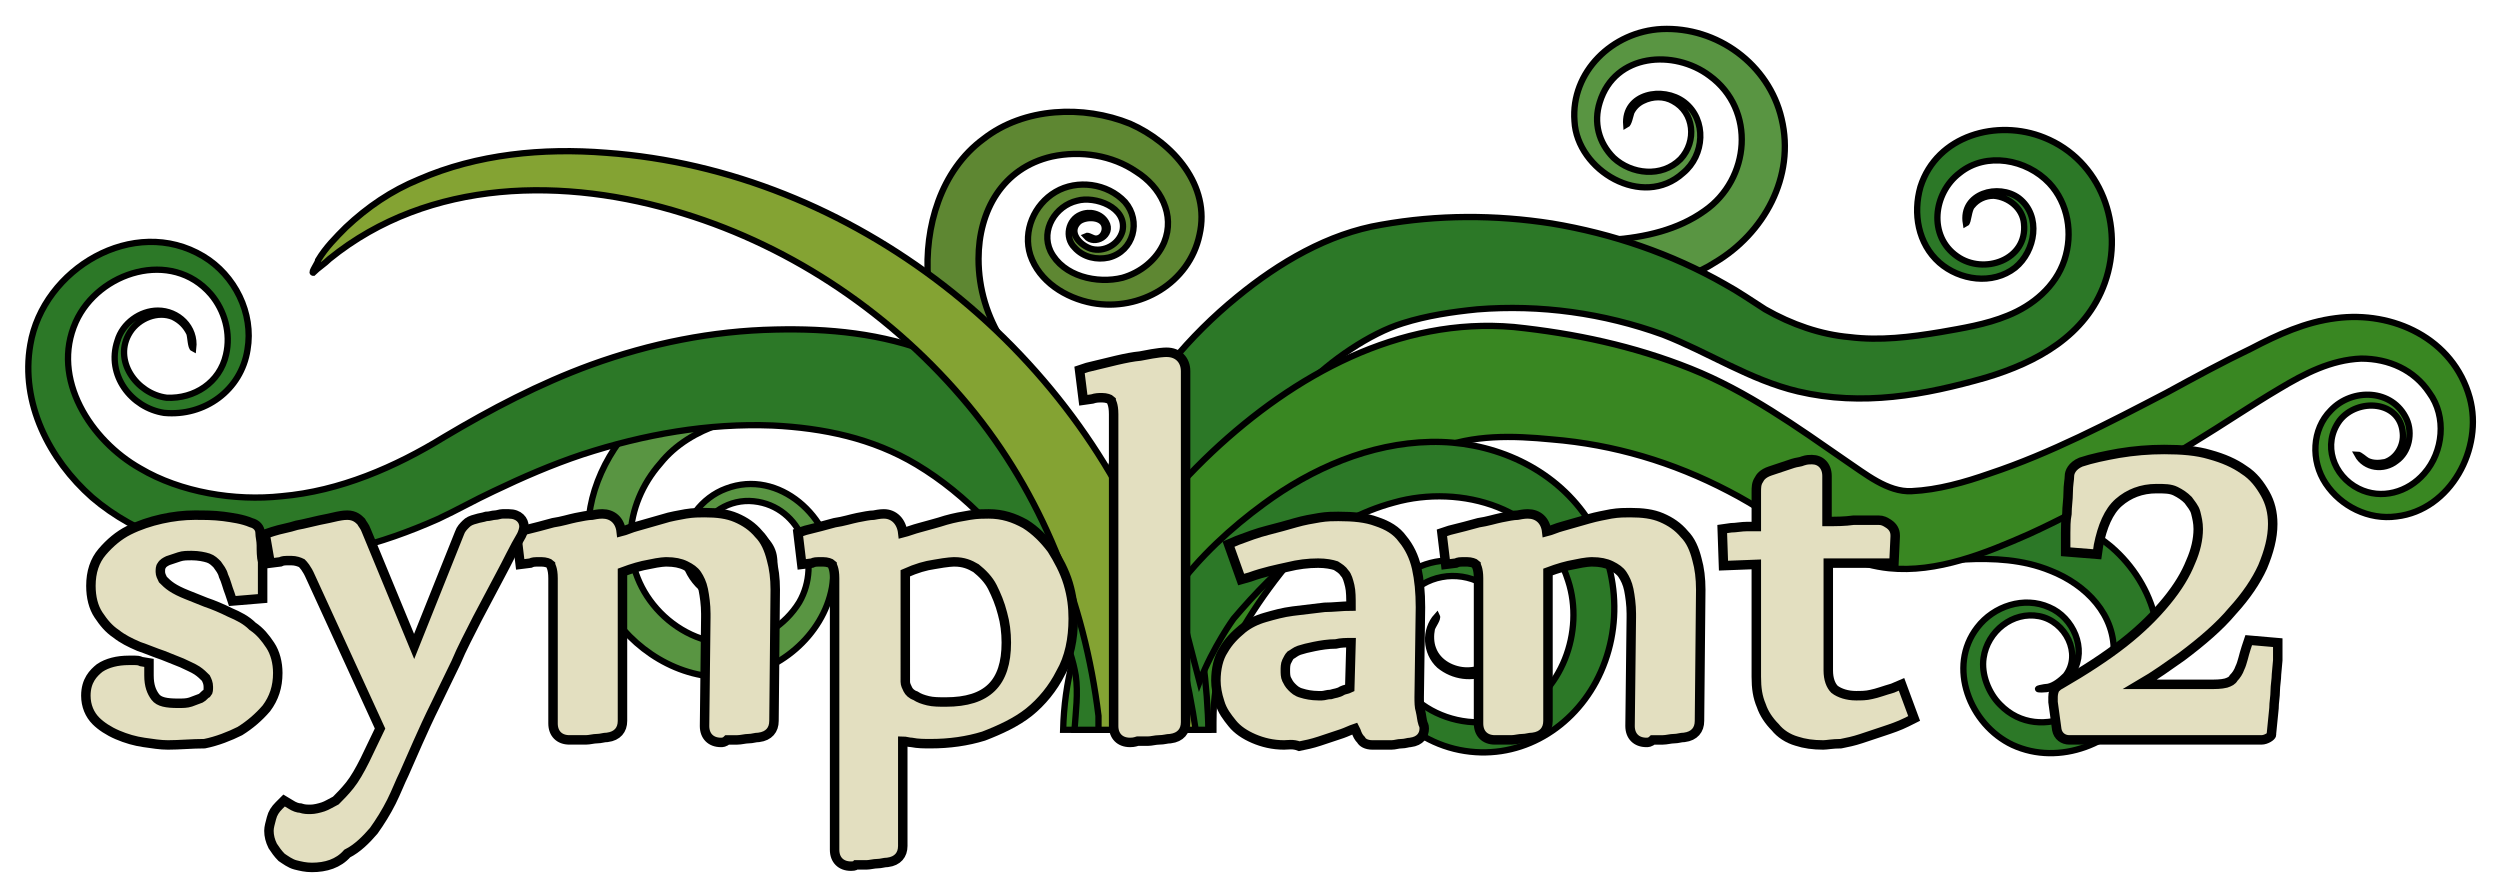 <?xml version="1.0" encoding="utf-8"?>
<!-- Generator: Adobe Illustrator 27.8.1, SVG Export Plug-In . SVG Version: 6.00 Build 0)  -->
<svg version="1.1" id="Layer_1" xmlns="http://www.w3.org/2000/svg" xmlns:xlink="http://www.w3.org/1999/xlink" x="0px" y="0px"
	 viewBox="0 0 198 70.1" enable-background="new 0 0 198 70.1" xml:space="preserve">
<g id="Vines">
	<path id="path4" fill="#599542" stroke="#000000" stroke-width="0.5" stroke-miterlimit="10" d="M127.6,19c2.7-0.2,5.3-0.8,7.4-2.3
		c3.6-2.5,4.1-8,0.4-10.7c-2.8-2.1-7.5-1.8-8.7,2.1c-0.5,1.6-0.1,3.2,1.1,4.4c1.4,1.3,3.8,1.6,5.3,0.1c1.3-1.4,1.1-3.7-0.6-4.6
		c-0.7-0.4-1.6-0.4-2.4,0c-0.4,0.2-0.7,0.5-0.9,0.9c-0.1,0.3-0.2,0.9-0.4,1c-0.2-2.5,2.9-3.1,4.6-1.8c1.8,1.4,1.6,4.2-0.1,5.6
		c-3.2,2.9-8.4-0.2-8.6-4.1c-0.3-3.9,3-7.1,6.9-7.3c4.4-0.2,8.5,2.8,9.5,7.1c1.1,4.6-1.4,9.1-5.3,11.4c-0.6,0.4-1.3,0.7-1.9,1
		L127.6,19C130.3,18.9,127.6,19,127.6,19z"/>
	<path id="path6" fill="#2C7827" stroke="#000000" stroke-width="0.5" stroke-miterlimit="10" d="M163.2,40.9c1.4,0.6,2.8,1.4,4,2.4
		c3.5,3,5,8.1,2.5,12.2c-2.1,3.4-6.6,5.2-10.3,3.5c-3.4-1.6-5.2-6.2-2.8-9.3c1.3-1.7,3.7-2.5,5.7-1.6c1.9,0.8,3,3.3,1.9,5.1
		c-0.5,0.9-1.5,1.4-2.5,1.4c-0.8,0,0.3-0.2,0.5-0.2c0.5-0.1,1-0.5,1.4-0.9c1.3-1.7,0-4.3-2.1-4.7c-2.1-0.4-4.1,1.2-4.4,3.3
		c-0.2,1.3,0.4,2.8,1.3,3.7c3.2,3.3,8.8,0.3,9-3.9c0.2-3.2-2.2-5.6-5-6.7c-2.2-0.9-4.5-1-6.8-0.9L163.2,40.9z"/>
	<path id="path8" fill="#599542" stroke="#000000" stroke-width="0.5" stroke-miterlimit="10" d="M57,33.6c-1.8,0.6-3.5,1.6-4.7,3.1
		C49.4,40,49,44.8,52,48.2c1.5,1.7,3.8,2.9,6.1,2.7c2.1-0.1,4.1-1.4,5.2-3.2c1.8-3.1,0.2-7.6-3.6-8c-1.9-0.2-3.7,0.9-4.4,2.7
		c-0.7,1.8,0.5,4,2.4,4.4c1.8,0.4,3.8-1.4,3-3.3c-0.3-0.7-1-1.3-1.8-1.3c-0.4,0-0.8,0.1-1.1,0.4c-0.3,0.2-0.5,0.7-0.7,0.7
		c0.8-2.4,4-1.2,4.2,0.9c0.3,2.1-2,3.7-3.9,3.3c-1.9-0.4-3.3-2.2-3.3-4.1c0-2.1,1.5-4,3.4-4.7c4.2-1.6,8.4,2.3,8.5,6.4
		c0.1,3.9-3.1,7.4-6.8,8.3c-3.9,0.9-7.9-1-10.3-4.1c-2.3-3-2.9-7-1.8-10.5c0.6-1.9,1.6-3.5,2.8-4.9L57,33.6z"/>
	<path id="path10" fill="#2C7827" stroke="#000000" stroke-width="0.5" stroke-miterlimit="10" d="M86.8,42.1c0.1-1.3,1-5.2,2-7.2
		c2.1-4.4,5.4-8.3,9.2-11.4c3.3-2.7,7.2-5,11.4-5.7c4.5-0.8,9-0.8,13.5-0.1c4.8,0.8,9.5,2.4,13.7,4.8c1.1,0.6,2.1,1.3,3.2,2
		c2.1,1.2,4.4,2,6.7,2.2c2.4,0.3,4.8,0,7.2-0.4c1.7-0.3,3.6-0.6,5.3-1.3c2-0.8,3.8-2.3,4.5-4.4c0.7-2.1,0.3-4.5-1.2-6.1
		c-1.8-1.9-5-2.5-7.1-0.8c-2.1,1.6-2.5,5-0.2,6.6c2.1,1.5,5.6,0.3,5.3-2.6c-0.1-1.2-1.2-2.1-2.4-2.2c-0.7,0-1.3,0.3-1.7,0.8
		c-0.3,0.3-0.3,1.3-0.5,1.4c-0.4-2.4,2.6-3.2,4.2-2c1.8,1.4,1.3,4.2-0.3,5.5c-1.8,1.4-4.4,1-6-0.4c-1.7-1.5-2.1-3.9-1.5-6
		c1.3-4.1,6.1-5.4,9.8-3.9c4.5,1.8,6.4,7,4.8,11.5c-1.5,4.2-5.4,6.3-9.4,7.5c-4.9,1.4-9.8,2.3-14.9,1.1c-3.8-0.9-7.1-3.1-10.7-4.5
		c-4.7-1.7-9.7-2.4-14.7-2c-2,0.2-4,0.5-5.9,1.1c-2.6,0.8-5.8,3-7.7,5L91.4,42.1L86.8,42.1z"/>
	<path id="path12" fill="#398722" stroke="#000000" stroke-width="0.5" stroke-miterlimit="10" d="M84.2,57.8
		c0.1-3.8,1-7.3,2.8-10.6c2.4-4.2,5.5-8.1,9-11.4c6.5-6.1,14.8-10.7,23.9-9.9c4.8,0.5,9.5,1.5,14,3.3c4.5,1.8,8.4,4.6,12.3,7.3
		c1.5,1,3.3,2.5,5.2,2.4c2.1-0.1,4.2-0.7,6.2-1.4c4.8-1.6,9.4-4,14-6.4c2.2-1.2,4.4-2.4,6.7-3.5c2.1-1.1,4.3-2.1,6.7-2.4
		c4.5-0.6,9.3,1.6,10.6,6.3c1.1,4-1.5,8.9-5.8,9.4c-2.2,0.3-4.4-0.8-5.6-2.6c-1.2-1.8-1.1-4.3,0.4-5.8c1.7-1.8,4.9-1.7,6,0.7
		c0.5,1.1,0.2,2.6-0.8,3.3c-1,0.8-2.5,0.6-3.1-0.5c0.2,0,0.6,0.4,0.8,0.5c0.4,0.2,0.9,0.2,1.4,0.1c0.9-0.3,1.5-1.3,1.4-2.3
		c-0.2-2.6-3.6-2.8-5-1c-1.4,1.9-0.5,4.4,1.5,5.4c1.8,0.9,3.9,0.3,5.2-1.2c1.5-1.7,1.8-4.5,0.4-6.4c-1.2-1.8-3.2-2.7-5.4-2.7
		c-2.4,0.1-4.5,1.2-6.5,2.4c-2.2,1.3-4.4,2.8-6.7,4.2c-4.2,2.6-8.5,5.2-13.1,7.3c-3.4,1.5-7.3,3.1-11.1,2.7c-4.7-0.5-8.6-4-12.7-6.1
		c-4.4-2.3-9.1-3.7-14-4.1c-3.1-0.3-6.2-0.4-9.2,0.8c-3.6,1.4-6.7,3.8-9.4,6.5c-2.7,2.8-5.1,6-6.9,9.5c-0.6,1.1-1.1,2.4-1.2,3.6
		c-0.1,0.8-0.1,1.7-0.1,2.6C92.2,57.8,88.2,57.8,84.2,57.8L84.2,57.8z"/>
	<path id="path14" fill="#2C7827" stroke="#000000" stroke-width="0.5" stroke-miterlimit="10" d="M85.1,57.8
		c0.1-1.4,0.3-2.9,0.1-4.3c-0.4-2.4-1.6-4.7-2.8-6.7c-2.5-4-5.8-7.6-9.8-10c-3.5-2.1-7.4-2.9-11.4-3.1C56.1,33.5,51,34.4,46.1,36
		c-2.4,0.8-4.7,1.8-7,2.9c-1.5,0.7-2.9,1.5-4.4,2.2c-4.5,2-9.4,3.4-14.4,3.1c-4.6-0.2-9.5-1.8-13-4.8c-3.4-3-5.7-7.5-4.9-12.1
		c1-6,8.2-10.3,13.7-7c2.5,1.5,4,4.5,3.5,7.4c-0.5,3.2-3.4,5.3-6.6,5l0,0l0,0c-2.6-0.4-4.6-3-3.7-5.7c0.4-1.4,1.8-2.4,3.2-2.4
		c1.6,0,3,1.3,2.8,3c-0.2-0.1-0.2-0.9-0.3-1.2c-0.3-0.6-0.7-1-1.3-1.3c-1.2-0.5-2.7,0.1-3.4,1.2c-1.4,2.2,0.5,4.9,2.9,5.2l0,0
		c0,0,0,0,0,0c2.2,0.1,4.2-1.2,4.7-3.4c0.4-1.7-0.1-3.5-1.2-4.8c-3.1-3.6-8.9-1.8-10.7,2.2c-2,4.5,1.2,9.4,5.1,11.6
		c3.2,1.9,7.5,2.6,11.2,2.2c4.6-0.4,9-2.3,12.9-4.7c3.7-2.2,7.5-4.2,11.6-5.7c4.7-1.7,9.6-2.7,14.6-2.8c4.2-0.1,8.5,0.3,12.5,1.9
		C79.9,30.5,85,34.9,89,39.8c2,2.5,3.7,5.2,4.9,8.1c0.6,1.5,1.1,3.1,1.4,4.7c0.2,1.2,0.4,3.9,0.4,5.2L85.1,57.8L85.1,57.8L85.1,57.8
		z"/>
	<path id="path16" fill="#5E8732" stroke="#000000" stroke-width="0.5" stroke-miterlimit="10" d="M73.5,22.1
		c-0.3-4.1,1-8.6,4.4-11.1c3.2-2.5,7.9-2.7,11.6-1.2c3.4,1.5,6.4,4.9,5.5,8.8c-0.8,3.8-4.7,6.1-8.5,5.4c-2.1-0.4-4.2-1.7-4.9-3.8
		c-0.6-1.9,0.3-4,2-5c1.7-1,4.1-0.7,5.5,0.8c1.3,1.5,0.7,3.9-1.3,4.4c-0.9,0.2-2,0-2.7-0.8c-0.8-0.8-0.5-2.2,0.5-2.6
		c0.7-0.3,1.6-0.1,2,0.6c0.6,1-0.9,1.9-1.6,1.1c0.2-0.1,0.5,0.2,0.8,0.2c0.4,0,0.7-0.4,0.7-0.8c0-1-1.6-1-2.1-0.5
		c-0.8,0.8,0.1,1.8,1,2.1c1,0.3,2.2-0.3,2.5-1.4c0.4-1.9-2.2-2.8-3.6-2.4c-1.7,0.4-2.9,2.3-2.1,4c1,2,3.7,2.6,5.7,2.1
		c1.4-0.4,2.7-1.4,3.3-2.8c0.9-2.2-0.3-4.4-2.2-5.6c-1.9-1.3-4.4-1.7-6.7-1.2c-3.9,0.9-5.8,4.3-5.8,8.1c0,2.4,0.7,4.6,1.9,6.5
		L73.5,22.1z"/>
	<path id="path18" fill="#2C7827" stroke="#000000" stroke-width="0.5" stroke-miterlimit="10" d="M93.1,46.7c1.9-2.6,4.4-4.9,7-6.8
		c3.8-2.8,8.4-4.8,13.2-4.9c4.6-0.1,9.3,1.8,12.1,5.6c2.8,3.8,3.3,9.1,1,13.4c-2.1,3.9-6.3,6.3-10.8,5.4c-4.5-0.9-8.1-5.1-6.9-9.9
		c0.5-2.2,2.1-4.1,4.2-4.8c2.1-0.7,4.4-0.2,5.9,1.3c2,2,1.8,5.9-0.9,7.2c-1.3,0.6-2.8,0.4-3.9-0.5c-1.1-1-1.2-2.8-0.2-3.9
		c0.1,0.2-0.3,0.7-0.4,1c-0.1,0.5-0.1,1.1,0.1,1.6c0.4,1.1,1.6,1.7,2.7,1.7c2.3,0,3.6-2.4,3.1-4.5c-0.6-2.2-3-3.3-5.1-2.9
		c-2.2,0.4-3.7,2.3-4,4.5c-0.8,5.1,5.1,8.3,9.5,6.5c4-1.7,5.8-6.7,4.5-10.7c-1.8-5.8-8.5-7.7-13.8-6.2c-5.2,1.4-9.3,5.2-12.7,9.2
		c0,0-1.6,2.2-2.7,5L93.1,46.7z"/>
	<path id="path20" fill="#84A333" stroke="#000000" stroke-width="0.5" stroke-miterlimit="10" d="M87,56.7
		c-1.1-9-4.5-17.6-10.3-24.6C70.8,25,62.9,19.6,54.1,16.9c-9.3-2.9-20.1-2.8-28,3.6c-0.4,0.4-0.9,0.7-1.3,1.1c-0.2,0,0.4-0.8,0.4-1
		c0.6-1,1.4-1.8,2.2-2.6c1.7-1.6,3.6-2.9,5.8-3.8c4.6-2,9.8-2.5,14.8-2.1c19.5,1.4,37.2,15.4,43.8,33.6c1.2,3.2,2.4,8.7,2.9,12.1H87
		V56.7L87,56.7z"/>
</g>
<g id="Text">
	<g id="g59">
		<g id="g25">
			<path id="path23" fill="#E3DFC0" stroke="#000000" stroke-width="0.75" stroke-miterlimit="10" d="M57.1,58.8
				c-0.8,0-1.3-0.5-1.3-1.3l0.1-8.6v-0.3c0-0.7-0.1-1.4-0.2-1.9c-0.1-0.5-0.3-0.9-0.5-1.2c-0.2-0.3-0.5-0.5-0.9-0.7
				c-0.4-0.2-0.9-0.3-1.5-0.3c-0.1,0-0.5,0-1.4,0.2c-0.6,0.1-1.3,0.3-2.1,0.6v11.8c0,0.7-0.4,1.2-1.2,1.3c-0.3,0-0.5,0.1-0.8,0.1
				c-0.3,0-0.6,0.1-0.9,0.1c-0.3,0-0.6,0-0.8,0c-0.3,0-0.4,0-0.5,0c-0.8,0-1.3-0.5-1.3-1.3V45.8c0-0.8-0.2-1-0.2-1.1
				c-0.1-0.1-0.4-0.2-0.7-0.2c-0.1,0-0.3,0-0.4,0c-0.1,0-0.3,0-0.5,0.1l-0.8,0.1l-0.3-2.5l0.6-0.2c0.8-0.2,1.6-0.4,2.3-0.6
				c0.7-0.1,1.3-0.3,1.8-0.4c0.5-0.1,1-0.2,1.3-0.2c0.5-0.1,0.7-0.1,0.8-0.1c0.8,0,1.4,0.5,1.5,1.4c0.4-0.1,0.8-0.3,1.2-0.4
				c0.7-0.2,1.4-0.4,2.1-0.6c0.6-0.2,1.3-0.3,1.8-0.4c0.6-0.1,1.1-0.1,1.5-0.1c1,0,1.8,0.1,2.5,0.4c0.7,0.3,1.3,0.7,1.8,1.3
				c0.5,0.5,0.8,1.2,1,2c0.2,0.7,0.3,1.5,0.3,2.4l-0.1,10.4c0,0.7-0.4,1.2-1.2,1.3c-0.3,0-0.5,0.1-0.8,0.1c-0.3,0-0.6,0.1-0.9,0.1
				c-0.3,0-0.6,0-0.8,0C57.4,58.8,57.2,58.8,57.1,58.8z"/>
		</g>
		<g id="g29">
			<path id="path27" fill="#E3DFC0" stroke="#000000" stroke-width="0.75" stroke-miterlimit="10" d="M13.3,59
				c-0.6,0-1.2-0.1-1.9-0.2c-0.7-0.1-1.4-0.3-2.1-0.6c-0.7-0.3-1.3-0.7-1.7-1.1c-0.5-0.5-0.8-1.2-0.8-2c0-1.2,0.6-1.8,1.1-2.2
				c0.6-0.4,1.4-0.6,2.3-0.6c0.2,0,0.3,0,0.5,0c0.1,0,0.3,0,0.5,0.1l0.6,0.1v1c0,0.8,0.2,1.3,0.5,1.7c0.3,0.4,0.9,0.5,1.8,0.5
				c0.4,0,0.7,0,1-0.1c0.3-0.1,0.5-0.2,0.8-0.3c0.2-0.1,0.3-0.3,0.5-0.4c0.1-0.1,0.1-0.3,0.1-0.5c0-0.3-0.1-0.5-0.2-0.7
				c-0.2-0.2-0.4-0.4-0.7-0.6c-0.3-0.2-0.8-0.4-1.2-0.6c-0.5-0.2-1-0.4-1.5-0.6c-0.6-0.2-1.3-0.5-1.9-0.7c-0.7-0.3-1.3-0.6-1.8-1
				c-0.6-0.4-1-0.9-1.4-1.5c-0.4-0.6-0.6-1.4-0.6-2.3c0-1.1,0.3-2,0.9-2.7c0.6-0.7,1.3-1.3,2.1-1.7c0.8-0.4,1.7-0.7,2.6-0.9
				c0.9-0.2,1.8-0.3,2.6-0.3c0.8,0,1.5,0,2.3,0.1c0.7,0.1,1.5,0.2,2.2,0.5c0.4,0.1,0.7,0.4,0.7,0.8c0,0.3,0.1,0.6,0.1,1
				c0,0.4,0,0.9,0.1,1.3c0,0.5,0,0.9,0,1.3c0,0.4,0,0.7,0,0.9v0.7l-2.4,0.2L18.2,47c-0.2-0.5-0.3-1-0.5-1.4
				c-0.1-0.4-0.3-0.6-0.5-0.9c-0.2-0.2-0.4-0.4-0.7-0.5c-0.3-0.1-0.8-0.2-1.3-0.2c-0.4,0-0.7,0-1,0.1c-0.3,0.1-0.6,0.2-0.9,0.3
				c-0.2,0.1-0.4,0.2-0.5,0.4c-0.1,0.1-0.1,0.3-0.1,0.5s0.1,0.4,0.2,0.6c0.2,0.2,0.4,0.4,0.7,0.6c0.3,0.2,0.7,0.4,1.2,0.6
				c0.5,0.2,1,0.4,1.5,0.6c0.6,0.2,1.3,0.5,1.9,0.8c0.7,0.3,1.3,0.6,1.8,1.1c0.6,0.4,1,0.9,1.4,1.5c0.4,0.6,0.6,1.4,0.6,2.2
				c0,1.1-0.3,2-0.9,2.8c-0.6,0.7-1.3,1.3-2.1,1.8c-0.8,0.4-1.8,0.8-2.8,1C15.2,58.9,14.2,59,13.3,59z"/>
		</g>
		<g id="g33">
			<path id="path31" fill="#E3DFC0" stroke="#000000" stroke-width="0.75" stroke-miterlimit="10" d="M24.7,68.7
				c-0.5,0-0.9-0.1-1.3-0.2c-0.4-0.1-0.8-0.4-1.1-0.6c-0.3-0.3-0.5-0.6-0.7-0.9c-0.2-0.4-0.3-0.8-0.3-1.2c0-0.3,0.1-0.6,0.2-1
				c0.1-0.4,0.3-0.7,0.6-1l0.4-0.4l0.5,0.3c0.3,0.2,0.6,0.3,0.8,0.3c0.3,0.1,0.5,0.1,0.8,0.1c0.3,0,0.7-0.1,1-0.2
				c0.3-0.1,0.6-0.3,1-0.5c0.3-0.3,0.7-0.7,1.1-1.2c0.4-0.5,0.8-1.2,1.2-2l1.2-2.5l-5.5-12c-0.3-0.7-0.6-1-0.7-1.1
				c-0.2-0.1-0.5-0.2-0.8-0.2c-0.1,0-0.3,0-0.4,0c-0.1,0-0.3,0-0.5,0.1l-0.8,0.1L21,42.3l0.6-0.2c0.6-0.2,1.3-0.3,1.9-0.5
				c0.6-0.1,1.3-0.3,1.8-0.4c0.5-0.1,1-0.2,1.4-0.3c0.5-0.1,0.7-0.1,0.8-0.1c0.6,0,0.9,0.3,1.1,0.5c0.1,0.2,0.3,0.4,0.4,0.7l3.8,9.2
				l3.6-9c0.1-0.3,0.3-0.5,0.5-0.7c0.2-0.2,0.4-0.3,0.8-0.4h0c0.3-0.1,0.5-0.1,0.8-0.2c0.3,0,0.5-0.1,0.7-0.1c0.2,0,0.4-0.1,0.6-0.1
				c0.2,0,0.4,0,0.5,0c0.8,0,1.2,0.5,1.2,1c0,0.2-0.1,0.5-0.2,0.7c-0.6,1-1.1,2.1-1.7,3.2c-0.6,1.1-1.2,2.3-1.8,3.4
				c-0.6,1.2-1.2,2.3-1.7,3.5c-0.6,1.2-1.1,2.3-1.6,3.3c-0.5,1-1,2.1-1.4,3c-0.4,0.9-0.8,1.8-1.1,2.5c-0.3,0.6-0.6,1.4-1,2.2
				c-0.4,0.8-0.9,1.6-1.4,2.3c-0.6,0.7-1.3,1.4-2.1,1.8C26.8,68.4,25.8,68.7,24.7,68.7z"/>
		</g>
		<g id="g37">
			<path id="path35" fill="#E3DFC0" stroke="#000000" stroke-width="0.75" stroke-miterlimit="10" d="M67.4,68.6
				c-0.8,0-1.3-0.5-1.3-1.3V45.8c0-0.8-0.2-1-0.2-1.1c-0.1-0.1-0.4-0.2-0.7-0.2c-0.1,0-0.3,0-0.4,0c-0.1,0-0.3,0-0.5,0.1l-0.8,0.1
				l-0.3-2.5l0.6-0.2c0.8-0.2,1.6-0.4,2.3-0.6c0.7-0.1,1.3-0.3,1.8-0.4c0.5-0.1,1-0.2,1.3-0.2c0.5-0.1,0.7-0.1,0.8-0.1
				c0.8,0,1.4,0.6,1.5,1.5c0.4-0.1,0.9-0.3,1.3-0.4c0.7-0.2,1.5-0.4,2.1-0.6c0.7-0.2,1.3-0.3,1.9-0.4c0.6-0.1,1.1-0.1,1.5-0.1
				c1.1,0,2,0.3,2.9,0.8c0.8,0.5,1.5,1.2,2.1,2c0.5,0.8,1,1.7,1.3,2.7c0.3,1,0.4,1.9,0.4,2.8c0,1.6-0.3,3.1-1,4.3
				c-0.6,1.2-1.5,2.3-2.5,3.1c-1,0.8-2.3,1.4-3.6,1.9c-1.3,0.4-2.7,0.6-4.2,0.6c-0.5,0-1,0-1.5-0.1c-0.2,0-0.5-0.1-0.7-0.1V67
				c0,0.7-0.4,1.2-1.2,1.3c-0.3,0-0.5,0.1-0.8,0.1c-0.3,0-0.6,0.1-0.9,0.1c-0.3,0-0.6,0-0.8,0C67.7,68.6,67.5,68.6,67.4,68.6z
				 M71.7,54c0,0.2,0.1,0.4,0.2,0.6c0.1,0.2,0.3,0.4,0.6,0.5c0.3,0.2,0.6,0.3,1,0.4c0.4,0.1,0.9,0.1,1.4,0.1c3.3,0,4.8-1.5,4.8-4.7
				c0-0.8-0.1-1.6-0.3-2.3c-0.2-0.8-0.5-1.5-0.8-2.1c-0.3-0.6-0.8-1.1-1.3-1.5c-0.5-0.3-1-0.5-1.7-0.5c-0.1,0-0.5,0-1.6,0.2
				c-0.7,0.1-1.4,0.3-2.3,0.7L71.7,54L71.7,54z"/>
		</g>
		<g id="g41">
			<path id="path39" fill="#E3DFC0" stroke="#000000" stroke-width="0.75" stroke-miterlimit="10" d="M89.5,58.8
				c-0.8,0-1.3-0.5-1.3-1.3V32.8c0-0.8-0.2-1-0.2-1.1c-0.1-0.1-0.4-0.2-0.7-0.2c-0.3,0-0.5,0-0.8,0.1l-0.7,0.1l-0.3-2.4l0.6-0.2
				c1.7-0.4,3.1-0.8,4.2-0.9c1.5-0.3,1.9-0.3,2.1-0.3c0.9,0,1.5,0.6,1.5,1.5v27.8c0,0.7-0.4,1.2-1.2,1.3c-0.3,0-0.5,0.1-0.9,0.1
				c-0.3,0-0.6,0.1-0.9,0.1c-0.3,0-0.5,0-0.8,0C89.8,58.8,89.6,58.8,89.5,58.8z"/>
		</g>
		<g id="g45">
			<path id="path43" fill="#E3DFC0" stroke="#000000" stroke-width="0.75" stroke-miterlimit="10" d="M101.7,59
				c-0.9,0-1.7-0.2-2.4-0.5c-0.7-0.3-1.3-0.7-1.7-1.2c-0.4-0.5-0.8-1-1-1.7c-0.2-0.6-0.3-1.2-0.3-1.7c0-0.9,0.2-1.8,0.6-2.4
				c0.4-0.7,0.9-1.2,1.5-1.7c0.5-0.4,1.1-0.7,1.8-0.9c0.7-0.2,1.4-0.4,2.2-0.5c0.8-0.1,1.6-0.2,2.5-0.3c0.7,0,1.4-0.1,2.1-0.1v0
				c0-0.6,0-1.2-0.1-1.6c-0.1-0.4-0.2-0.8-0.4-1c-0.2-0.3-0.4-0.4-0.7-0.6c-0.3-0.1-0.8-0.2-1.4-0.2c-0.8,0-1.6,0.1-2.4,0.3
				c-0.9,0.2-1.9,0.4-3,0.8l-0.7,0.2l-1-2.8l0.7-0.3c0.8-0.3,1.6-0.6,2.4-0.8s1.5-0.4,2.2-0.6c0.7-0.2,1.3-0.3,1.9-0.4
				c0.6-0.1,1.1-0.1,1.5-0.1c1.2,0,2.2,0.1,3,0.4c0.9,0.3,1.6,0.7,2.1,1.4c0.5,0.6,0.9,1.4,1.1,2.3c0.2,0.9,0.3,1.9,0.3,3.1
				l-0.1,7.1c0,0.4,0,0.8,0.1,1.1c0.1,0.4,0.1,0.7,0.2,1c0.1,0.2,0.1,0.3,0.1,0.4c0,0.5-0.3,1-1.1,1.1c-0.2,0-0.4,0.1-0.7,0.1
				c-0.3,0-0.5,0.1-0.8,0.1c-0.3,0-0.5,0-0.8,0c-0.3,0-0.5,0-0.7,0c-0.5,0-0.8-0.2-0.9-0.4c-0.2-0.2-0.3-0.4-0.4-0.7l-0.1-0.2
				c-0.3,0.1-0.7,0.3-1,0.4c-0.6,0.2-1.2,0.4-1.8,0.6s-1.1,0.3-1.6,0.4C102.4,58.9,102,59,101.7,59z M107,50.9c-0.4,0-0.8,0-1.2,0.1
				c-0.6,0-1.2,0.1-1.7,0.2c-0.5,0.1-0.9,0.2-1.2,0.3c-0.3,0.1-0.5,0.3-0.7,0.4c-0.1,0.1-0.2,0.3-0.3,0.5c-0.1,0.2-0.1,0.5-0.1,0.7
				c0,0.2,0,0.5,0.1,0.7c0.1,0.2,0.2,0.4,0.4,0.6c0.2,0.2,0.4,0.4,0.8,0.5c0.3,0.1,0.8,0.2,1.3,0.2c0,0,0.1,0,0.3,0
				c0.2,0,0.4-0.1,0.7-0.1c0.3-0.1,0.6-0.1,0.9-0.3c0.2-0.1,0.4-0.1,0.6-0.2L107,50.9z"/>
		</g>
		<g id="g49">
			<path id="path47" fill="#E3DFC0" stroke="#000000" stroke-width="0.75" stroke-miterlimit="10" d="M130.4,58.8
				c-0.8,0-1.3-0.5-1.3-1.3l0.1-8.6v-0.3c0-0.7-0.1-1.4-0.2-1.9c-0.1-0.5-0.3-0.9-0.5-1.2c-0.2-0.3-0.5-0.5-0.9-0.7
				c-0.4-0.2-0.9-0.3-1.5-0.3c-0.1,0-0.5,0-1.4,0.2c-0.6,0.1-1.3,0.3-2.1,0.6v11.8c0,0.7-0.4,1.2-1.2,1.3c-0.3,0-0.5,0.1-0.8,0.1
				c-0.3,0-0.6,0.1-0.9,0.1c-0.3,0-0.6,0-0.8,0c-0.3,0-0.4,0-0.5,0c-0.8,0-1.3-0.5-1.3-1.3V45.8c0-0.8-0.2-1-0.2-1.1
				c-0.1-0.1-0.4-0.2-0.7-0.2c-0.1,0-0.3,0-0.4,0c-0.1,0-0.3,0-0.5,0.1l-0.8,0.1l-0.3-2.5l0.6-0.2c0.8-0.2,1.6-0.4,2.3-0.6
				c0.7-0.1,1.3-0.3,1.8-0.4c0.5-0.1,1-0.2,1.3-0.2c0.5-0.1,0.7-0.1,0.8-0.1c0.8,0,1.4,0.5,1.5,1.4c0.4-0.1,0.8-0.3,1.2-0.4
				c0.7-0.2,1.4-0.4,2.1-0.6s1.3-0.3,1.8-0.4c0.6-0.1,1.1-0.1,1.5-0.1c1,0,1.8,0.1,2.5,0.4c0.7,0.3,1.3,0.7,1.8,1.3
				c0.5,0.5,0.8,1.2,1,2c0.2,0.7,0.3,1.5,0.3,2.4l-0.1,10.4c0,0.7-0.4,1.2-1.2,1.3c-0.3,0-0.5,0.1-0.8,0.1c-0.3,0-0.6,0.1-0.9,0.1
				s-0.6,0-0.8,0C130.7,58.8,130.5,58.8,130.4,58.8z"/>
		</g>
		<g id="g53">
			<path id="path51" fill="#E3DFC0" stroke="#000000" stroke-width="0.75" stroke-miterlimit="10" d="M144.4,59
				c-0.8,0-1.5-0.1-2.1-0.3c-0.7-0.2-1.3-0.6-1.7-1.1c-0.5-0.5-0.9-1.1-1.1-1.7c-0.3-0.7-0.4-1.4-0.4-2.3v-8.9l-2.6,0.1l-0.1-2.9
				l0.7-0.1c0.4,0,0.8-0.1,1.3-0.1c0.2,0,0.5,0,0.7,0V39c0-0.4,0-0.7,0.2-1c0.1-0.2,0.3-0.5,0.9-0.7c0.3-0.1,0.6-0.2,0.9-0.3
				c0.3-0.1,0.6-0.2,0.9-0.3c0.3-0.1,0.6-0.1,0.8-0.2c0.3-0.1,0.5-0.1,0.7-0.1c0.7,0,1.2,0.5,1.2,1.3v3.6c0.7,0,1.4,0,2.1-0.1
				c0.9,0,1.5,0,2,0c0.3,0,0.5,0.1,0.8,0.3c0.3,0.2,0.5,0.5,0.5,0.9v0.1l-0.1,2.1l-5.2,0v8.5c0,0.7,0.2,1.2,0.5,1.5
				c0.4,0.3,1,0.5,1.7,0.5c0.4,0,0.8,0,1.2-0.1c0.5-0.1,1-0.3,1.7-0.5l0.7-0.3l1,2.7l-0.6,0.3c-0.6,0.3-1.2,0.5-1.8,0.7
				c-0.6,0.2-1.2,0.4-1.8,0.6c-0.6,0.2-1.1,0.3-1.6,0.4C145.1,58.9,144.7,59,144.4,59z"/>
		</g>
		<g id="g57">
			<path id="path55" fill="#E3DFC0" stroke="#000000" stroke-width="0.75" stroke-miterlimit="10" d="M179.1,58.6c-1,0-1.9,0-2.5,0
				c-0.6,0-1.2,0-1.8,0h-6.5c-0.6,0-1.2,0-1.8,0c-0.7,0-1.6,0-2.6,0c-0.5,0-0.9-0.3-1-0.8v0l-0.3-2.2c0-0.1,0-0.2,0-0.4
				c0-0.3,0.1-0.6,0.2-0.7c0.1-0.1,0.2-0.2,0.4-0.3c1.9-1.1,3.6-2.2,5-3.3s2.5-2.2,3.4-3.3c0.9-1.1,1.5-2.1,1.9-3.1
				c0.4-0.9,0.6-1.8,0.6-2.6c0-0.5-0.1-0.9-0.2-1.3c-0.1-0.4-0.4-0.7-0.6-1c-0.3-0.3-0.6-0.5-1-0.7c-0.4-0.2-0.9-0.2-1.5-0.2
				c-1.2,0-2.2,0.4-3,1.1c-0.8,0.7-1.3,1.9-1.6,3.4l-0.1,0.7l-2.5-0.2v-0.7c0,0,0-0.1,0-0.8c0-0.4,0-1,0.1-1.5
				c0-0.6,0.1-1.1,0.1-1.7c0-0.6,0.1-1,0.1-1.3c0-0.3,0.2-0.8,0.9-1.1l0,0l0,0c0.9-0.3,1.9-0.5,3-0.7c1.2-0.2,2.4-0.3,3.6-0.3
				c1.4,0,2.6,0.1,3.6,0.4c1.1,0.3,2,0.7,2.7,1.2c0.8,0.5,1.3,1.2,1.7,1.9c0.4,0.7,0.6,1.5,0.6,2.4c0,1.1-0.3,2.2-0.8,3.4
				c-0.5,1.1-1.3,2.3-2.4,3.5c-1,1.2-2.4,2.4-4,3.6c-1,0.7-2.1,1.5-3.3,2.2h5.4c0.6,0,1,0,1.4-0.1c0.3-0.1,0.5-0.2,0.6-0.4
				c0.2-0.2,0.4-0.5,0.5-0.8c0.2-0.4,0.3-1,0.5-1.6l0.2-0.6l2.3,0.2v0.7c0,0.1,0,0.4,0,0.7l-0.1,1.1c0,0.4-0.1,0.9-0.1,1.3
				c0,0.5-0.1,0.9-0.1,1.4l-0.2,2l0,0.1C179.9,58.3,179.5,58.6,179.1,58.6L179.1,58.6z"/>
		</g>
	</g>
</g>
</svg>
